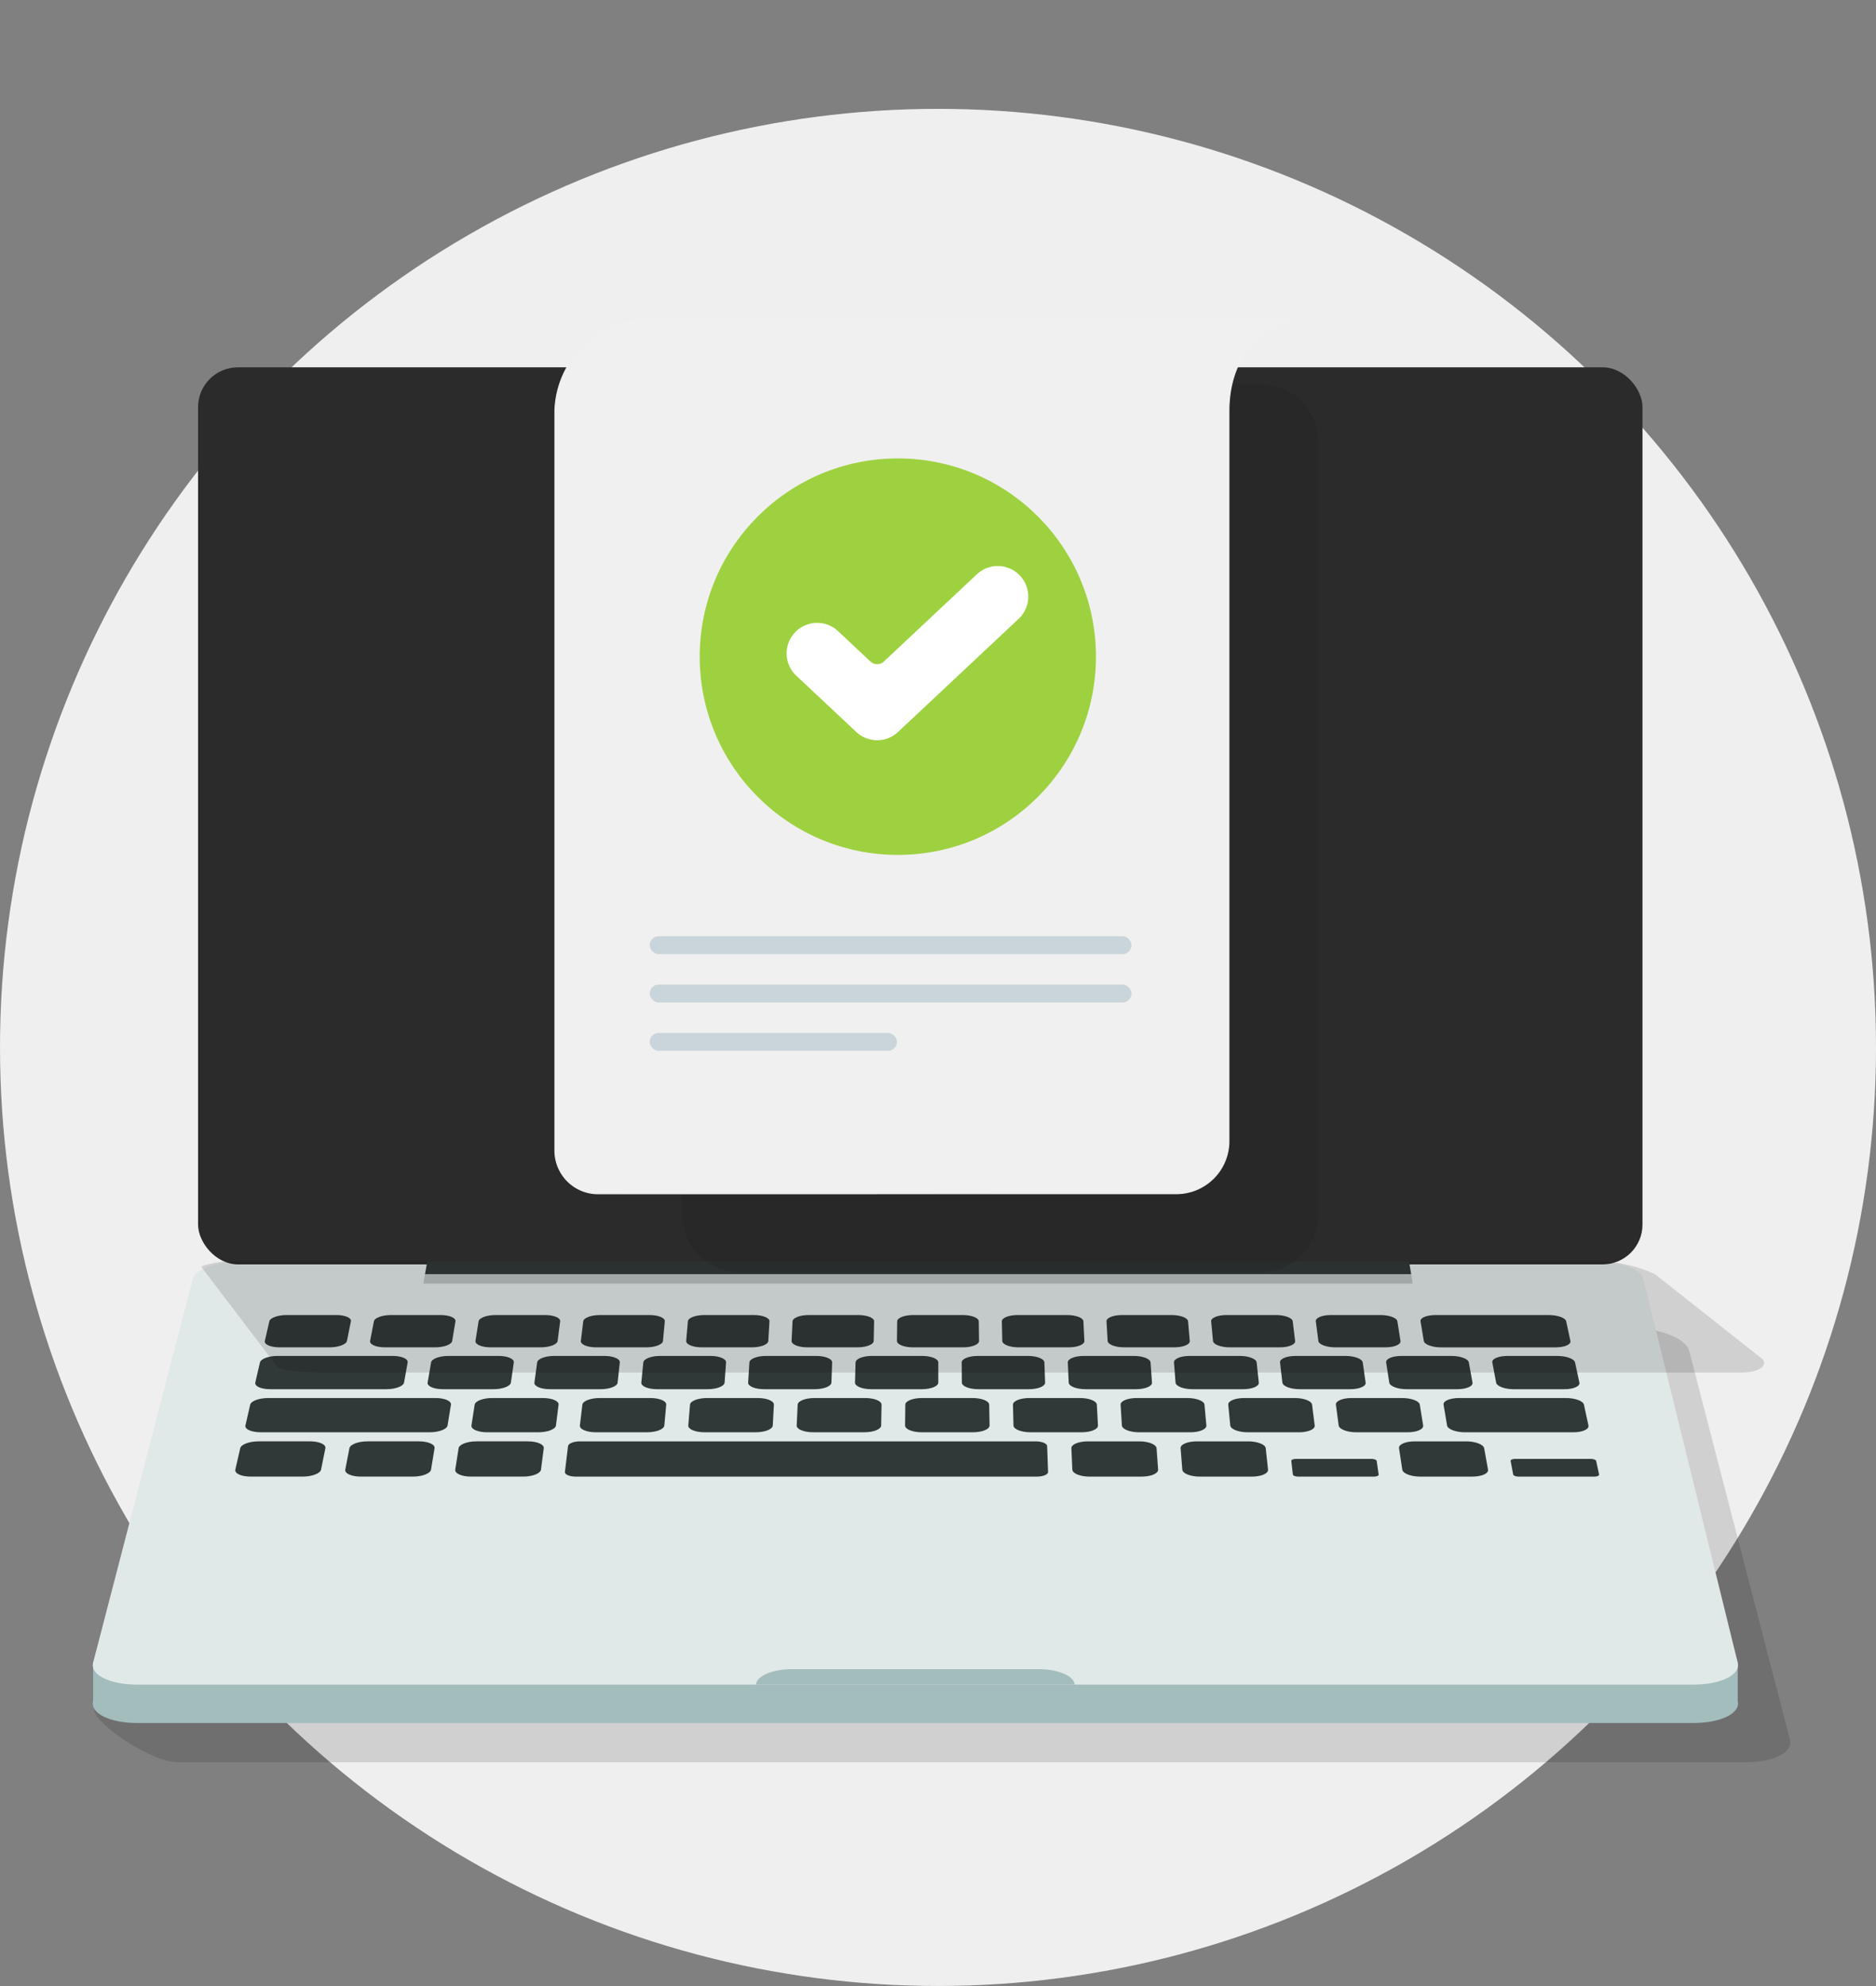 <svg xmlns="http://www.w3.org/2000/svg" xmlns:xlink="http://www.w3.org/1999/xlink" width="120" height="126.959" viewBox="0 0 120 126.959"><rect x="0" y="0" width="120" height="126.959" fill="#808080" stroke="none"/><defs><clipPath id="a"><rect width="111.045" height="126.959" fill="none"/></clipPath></defs><g transform="translate(-490 -173.041)"><circle cx="60" cy="60" r="60" transform="translate(490 180)" fill="#efefef"/><g transform="translate(-4389.871 -1611.177)"><path d="M4931.262,1869.041c-1.718-1.148-4.432,13.933-5.743,13.367l-29.563-12.777c-.775.2-1.333.523-1.425.9l-8.633,22.923c-.193.782,3.564,3.42,5.333,3.42h100.305c1.769,0,3.038-.638,2.835-1.419l-6.455-24.9c-.217-.836-2.119-1.507-4.25-1.508Z" opacity="0.13" style="mix-blend-mode:multiply;isolation:isolate"/><path d="M4988.192,1894.366h-99.549c-1.756,0-3.016-.628-2.816-1.4v-2.455l6.386-22.119c.155-.594,1.518-1.073,3.047-1.073h86.685c1.529,0,2.886.479,3.032,1.073l6.049,22.119v2.455C4991.216,1893.738,4989.947,1894.366,4988.192,1894.366Z" fill="#a3bdbd"/><path d="M4988.192,1891.911h-99.549c-1.756,0-3.016-.628-2.816-1.4l6.386-24.574c.155-.594,1.518-1.073,3.047-1.073h86.685c1.529,0,2.886.479,3.032,1.073l6.049,24.574C4991.216,1891.283,4989.947,1891.911,4988.192,1891.911Z" fill="#e1e8e8"/><path d="M4948.608,1891.911h-20.383c.031-.546,1.053-.986,2.283-.986h15.831c1.231,0,2.247.441,2.269.987Z" fill="#a3bdbd"/><path d="M4900.947,1870.35h-3.195c-.572,0-.992-.184-.94-.41l.288-1.256c.051-.222.551-.4,1.115-.4h3.161c.565,0,.986.18.941.4l-.253,1.255C4902.018,1870.166,4901.518,1870.35,4900.947,1870.35Z" fill="#313838"/><path d="M4907.7,1870.35h-3.2c-.571,0-1-.184-.955-.41l.243-1.255c.044-.223.536-.4,1.1-.4h3.16c.565,0,.993.18.956.4l-.208,1.255C4908.766,1870.166,4908.272,1870.35,4907.7,1870.35Z" fill="#313838"/><path d="M4914.455,1870.35h-3.2c-.571,0-1-.184-.97-.41l.2-1.255c.036-.223.522-.4,1.087-.4h3.16c.565,0,1,.18.97.4l-.162,1.255C4915.513,1870.166,4915.026,1870.35,4914.455,1870.35Z" fill="#313838"/><path d="M4921.21,1870.35h-3.2c-.571,0-1.012-.184-.984-.41l.153-1.255c.027-.223.507-.4,1.071-.4h3.161c.565,0,1.006.18.985.4l-.118,1.255C4922.261,1870.166,4921.781,1870.35,4921.21,1870.35Z" fill="#313838"/><path d="M4927.964,1870.35h-3.2c-.571,0-1.018-.184-1-.41l.108-1.255c.019-.223.492-.4,1.057-.4h3.161c.564,0,1.012.18,1,.4l-.073,1.255C4929.008,1870.166,4928.535,1870.35,4927.964,1870.35Z" fill="#313838"/><path d="M4934.718,1870.35h-3.2c-.571,0-1.025-.184-1.014-.41l.063-1.255c.011-.223.478-.4,1.043-.4h3.16c.565,0,1.019.18,1.014.4l-.027,1.255C4935.756,1870.166,4935.289,1870.35,4934.718,1870.35Z" fill="#313838"/><path d="M4941.472,1870.35h-3.2c-.571,0-1.031-.184-1.028-.41l.017-1.255c0-.223.464-.4,1.028-.4h3.161c.565,0,1.025.18,1.028.4l.018,1.255C4942.5,1870.167,4942.043,1870.35,4941.472,1870.35Z" fill="#313838"/><path d="M4948.226,1870.35h-3.2c-.571,0-1.038-.183-1.043-.41l-.028-1.255c0-.223.449-.4,1.014-.4h3.161c.564,0,1.031.18,1.042.4l.063,1.255C4949.251,1870.167,4948.8,1870.35,4948.226,1870.35Z" fill="#313838"/><path d="M4954.98,1870.35h-3.2c-.571,0-1.044-.183-1.058-.41l-.072-1.255c-.013-.222.434-.4,1-.4h3.16c.565,0,1.038.18,1.057.4l.109,1.256C4956,1870.167,4955.551,1870.35,4954.98,1870.35Z" fill="#313838"/><path d="M4961.734,1870.35h-3.2c-.571,0-1.051-.183-1.072-.409l-.118-1.256c-.021-.222.42-.4.985-.4h3.16c.565,0,1.045.18,1.072.4l.153,1.256C4962.746,1870.167,4962.305,1870.35,4961.734,1870.35Z" fill="#313838"/><path d="M4968.488,1870.35h-3.2c-.571,0-1.057-.183-1.087-.409l-.163-1.256c-.029-.222.4-.4.97-.4h3.161c.564,0,1.051.18,1.086.4l.2,1.256C4969.493,1870.167,4969.059,1870.35,4968.488,1870.35Z" fill="#313838"/><path d="M4979.378,1870.351h-7.332c-.571,0-1.064-.183-1.1-.409l-.209-1.256c-.037-.222.391-.4.956-.4h7.251c.564,0,1.061.18,1.109.4l.271,1.256C4980.372,1870.167,4979.949,1870.351,4979.378,1870.351Z" fill="#313838"/><path d="M4904.587,1873.026h-7.436c-.579,0-1-.189-.951-.422l.3-1.291c.053-.229.56-.414,1.132-.414h7.353c.573,0,1,.185.963.414l-.232,1.291C4905.67,1872.837,4905.167,1873.026,4904.587,1873.026Z" fill="#313838"/><path d="M4911.438,1873.026H4908.2c-.579,0-1.016-.189-.976-.422l.222-1.291c.039-.229.535-.414,1.108-.414h3.205c.573,0,1.01.185.978.414l-.186,1.291C4912.514,1872.837,4912.017,1873.026,4911.438,1873.026Z" fill="#313838"/><path d="M4918.288,1873.026h-3.241c-.579,0-1.023-.189-.992-.422l.176-1.291c.031-.229.52-.414,1.093-.414h3.2c.573,0,1.017.185.992.414l-.139,1.291C4919.357,1872.837,4918.867,1873.026,4918.288,1873.026Z" fill="#313838"/><path d="M4925.138,1873.026H4921.9c-.579,0-1.03-.189-1.006-.422l.128-1.291c.023-.229.506-.414,1.079-.414h3.205c.573,0,1.023.185,1.007.414l-.093,1.291C4926.2,1872.837,4925.718,1873.026,4925.138,1873.026Z" fill="#313838"/><path d="M4931.989,1873.026h-3.242c-.579,0-1.036-.189-1.021-.422l.082-1.291c.015-.229.491-.414,1.064-.414h3.205c.572,0,1.03.185,1.022.414l-.046,1.291C4933.044,1872.837,4932.568,1873.026,4931.989,1873.026Z" fill="#313838"/><path d="M4938.839,1873.026H4935.6c-.579,0-1.044-.189-1.037-.422l.036-1.291c.006-.229.476-.414,1.048-.414h3.205c.573,0,1.037.185,1.038.414v1.292C4939.888,1872.837,4939.418,1873.026,4938.839,1873.026Z" fill="#313838"/><path d="M4945.69,1873.026h-3.242c-.579,0-1.05-.189-1.052-.421l-.01-1.292c0-.229.46-.414,1.033-.414h3.205c.573,0,1.044.186,1.052.414l.047,1.292C4946.731,1872.837,4946.269,1873.026,4945.69,1873.026Z" fill="#313838"/><path d="M4952.54,1873.026H4949.3c-.58,0-1.057-.189-1.068-.421l-.057-1.292c-.01-.228.446-.414,1.019-.414h3.205c.573,0,1.05.186,1.067.414l.093,1.292C4953.575,1872.837,4953.119,1873.026,4952.54,1873.026Z" fill="#313838"/><path d="M4959.39,1873.026h-3.241c-.579,0-1.064-.189-1.083-.421l-.1-1.292c-.018-.228.431-.414,1-.414h3.205c.573,0,1.057.185,1.082.414l.139,1.291C4960.418,1872.837,4959.969,1873.026,4959.39,1873.026Z" fill="#313838"/><path d="M4966.241,1873.026H4963c-.579,0-1.07-.189-1.1-.421l-.15-1.291c-.027-.229.416-.414.989-.414h3.2c.573,0,1.064.185,1.1.414l.186,1.291C4967.262,1872.837,4966.82,1873.026,4966.241,1873.026Z" fill="#313838"/><path d="M4973.091,1873.026h-3.241c-.579,0-1.078-.189-1.113-.421l-.2-1.291c-.035-.229.4-.414.974-.414h3.205c.572,0,1.07.185,1.111.414l.233,1.291C4974.106,1872.837,4973.67,1873.026,4973.091,1873.026Z" fill="#313838"/><path d="M4979.941,1873.027H4976.7c-.579,0-1.084-.188-1.128-.421l-.243-1.291c-.043-.229.387-.414.96-.414h3.205c.572,0,1.077.185,1.126.414l.279,1.291C4980.949,1872.838,4980.521,1873.027,4979.941,1873.027Z" fill="#313838"/><path d="M4907.366,1875.779h-10.832c-.588,0-1.019-.2-.964-.434l.305-1.329c.054-.235.569-.425,1.15-.425h10.709c.581,0,1.021.19.982.426l-.216,1.328C4908.461,1875.585,4907.953,1875.779,4907.366,1875.779Z" fill="#313838"/><path d="M4914.315,1875.779h-3.288c-.588,0-1.034-.194-1-.434l.206-1.328c.036-.236.537-.426,1.117-.426h3.251c.581,0,1.028.19,1,.426l-.168,1.328C4915.4,1875.585,4914.9,1875.779,4914.315,1875.779Z" fill="#313838"/><path d="M4921.264,1875.779h-3.288c-.587,0-1.04-.194-1.012-.434l.158-1.328c.028-.236.521-.426,1.1-.426h3.251c.581,0,1.035.19,1.013.426l-.12,1.328C4922.346,1875.585,4921.852,1875.779,4921.264,1875.779Z" fill="#313838"/><path d="M4928.214,1875.779h-3.288c-.588,0-1.048-.194-1.028-.434l.11-1.328c.019-.236.506-.426,1.087-.426h3.251c.581,0,1.041.19,1.028.426l-.072,1.328C4929.288,1875.585,4928.8,1875.779,4928.214,1875.779Z" fill="#313838"/><path d="M4935.163,1875.779h-3.288c-.587,0-1.055-.194-1.043-.434l.062-1.328c.011-.236.491-.426,1.071-.426h3.251c.581,0,1.049.19,1.044.426l-.025,1.329C4936.231,1875.585,4935.751,1875.779,4935.163,1875.779Z" fill="#313838"/><path d="M4942.113,1875.779h-3.288c-.588,0-1.062-.194-1.06-.433l.015-1.329c0-.236.475-.426,1.056-.426h3.251c.581,0,1.055.191,1.059.426l.023,1.329C4943.173,1875.585,4942.7,1875.779,4942.113,1875.779Z" fill="#313838"/><path d="M4949.062,1875.779h-3.288c-.588,0-1.069-.194-1.075-.433l-.033-1.329c-.006-.235.46-.426,1.041-.426h3.251c.581,0,1.062.191,1.074.426l.071,1.329C4950.116,1875.585,4949.65,1875.779,4949.062,1875.779Z" fill="#313838"/><path d="M4956.012,1875.78h-3.289c-.587,0-1.075-.2-1.09-.434l-.081-1.329c-.015-.235.445-.426,1.026-.426h3.25c.581,0,1.069.191,1.09.426l.119,1.329C4957.058,1875.585,4956.6,1875.78,4956.012,1875.78Z" fill="#313838"/><path d="M4962.961,1875.78h-3.288c-.588,0-1.083-.2-1.106-.434l-.129-1.329c-.023-.235.429-.426,1.01-.426h3.251c.581,0,1.076.191,1.1.426l.167,1.329C4964,1875.585,4963.549,1875.78,4962.961,1875.78Z" fill="#313838"/><path d="M4969.91,1875.78h-3.288c-.587,0-1.089-.2-1.121-.434l-.177-1.329c-.031-.235.414-.426.995-.426h3.251c.581,0,1.082.191,1.12.426l.214,1.329C4970.943,1875.585,4970.5,1875.78,4969.91,1875.78Z" fill="#313838"/><path d="M4980.507,1875.78h-6.935c-.588,0-1.1-.2-1.137-.434l-.225-1.329c-.04-.235.4-.426.98-.426h6.857c.581,0,1.093.19,1.143.425l.287,1.329C4981.529,1875.585,4981.1,1875.78,4980.507,1875.78Z" fill="#313838"/><path d="M4899.235,1878.613H4895.9c-.6,0-1.033-.2-.976-.447l.314-1.367c.056-.243.578-.439,1.168-.439h3.3c.589,0,1.027.2.978.439l-.276,1.367C4900.355,1878.413,4899.831,1878.613,4899.235,1878.613Z" fill="#313838"/><path d="M4906.286,1878.613h-3.336c-.6,0-1.041-.2-.993-.447l.265-1.367c.047-.243.563-.439,1.152-.439h3.3c.589,0,1.035.2.994.439l-.226,1.368C4907.4,1878.413,4906.882,1878.613,4906.286,1878.613Z" fill="#313838"/><path d="M4913.338,1878.613H4910c-.6,0-1.048-.2-1.009-.446l.216-1.368c.038-.243.547-.439,1.136-.439h3.3c.59,0,1.042.2,1.01.438l-.177,1.368C4914.443,1878.413,4913.934,1878.613,4913.338,1878.613Z" fill="#313838"/><path d="M4946.195,1878.614H4916.7c-.4,0-.714-.135-.694-.3l.2-1.653c.02-.164.36-.3.759-.3h29.152c.4,0,.728.133.734.3l.059,1.653C4946.921,1878.478,4946.6,1878.614,4946.195,1878.614Z" fill="#313838"/><path d="M4952.9,1878.614h-3.336c-.6,0-1.089-.2-1.1-.447l-.061-1.368c-.01-.242.459-.438,1.048-.438h3.3c.59,0,1.081.2,1.1.438l.1,1.368C4953.963,1878.413,4953.494,1878.614,4952.9,1878.614Z" fill="#313838"/><path d="M4959.95,1878.614h-3.337c-.6,0-1.095-.2-1.115-.447l-.109-1.368c-.02-.242.442-.438,1.031-.438h3.3c.589,0,1.088.2,1.114.438l.148,1.368C4961.007,1878.414,4960.546,1878.614,4959.95,1878.614Z" fill="#313838"/><path d="M4967.758,1878.614h-4.85c-.179,0-.33-.06-.338-.134l-.1-.867c-.008-.073.128-.132.3-.132h4.823c.177,0,.329.059.339.132l.125.867C4968.072,1878.554,4967.936,1878.614,4967.758,1878.614Z" fill="#313838"/><path d="M4974.052,1878.614h-3.336c-.6,0-1.11-.2-1.147-.447l-.208-1.367c-.037-.243.411-.439,1-.439h3.3c.59,0,1.1.2,1.146.439l.246,1.367C4975.1,1878.414,4974.649,1878.614,4974.052,1878.614Z" fill="#313838"/><path d="M4981.861,1878.614h-4.851c-.178,0-.333-.06-.347-.134l-.163-.867c-.014-.073.119-.132.3-.132h4.822c.177,0,.333.059.349.132l.187.867C4982.17,1878.554,4982.039,1878.614,4981.861,1878.614Z" fill="#313838"/><rect width="92.394" height="57.345" rx="2.546" transform="translate(4892.54 1807.701)" fill="#2b2b2b"/><path d="M4970.138,1865.672h-63.082l.145-.806H4970Z" fill="#313838"/><path d="M4970.238,1866.276h-63.291l.11-.612h63.08Z" fill="#313838" opacity="0.22"/><path d="M4991.253,1871.958h-90.484c-1.846,0-2.994-.145-3.19-.4l-4.846-6.374a5.309,5.309,0,0,1,2.109-.316h87.1a8.692,8.692,0,0,1,3.791.806l6.784,5.353c.51.4.008.876-1.063.928C4991.383,1871.956,4991.318,1871.958,4991.253,1871.958Z" opacity="0.13" style="mix-blend-mode:multiply;isolation:isolate"/><path d="M4960.587,1865.553h-33.468a3.676,3.676,0,0,1-3.609-3.739v-49.287a3.676,3.676,0,0,1,3.609-3.739h33.468a3.676,3.676,0,0,1,3.61,3.739v49.287A3.676,3.676,0,0,1,4960.587,1865.553Z" fill="#242424" opacity="0.33" style="mix-blend-mode:multiply;isolation:isolate"/><path d="M4918.128,1860.533l36.992-.005a3.363,3.363,0,0,0,3.361-3.362v-46.688c0-3.231,1.885-5.851,5.31-5.851h-42.225a6.034,6.034,0,0,0-6.2,5.851v42.967l0,4.329A2.761,2.761,0,0,0,4918.128,1860.533Z" fill="#f0f0f0" stroke="#f0f0f0" stroke-miterlimit="10" stroke-width="0.063"/><g opacity="0.51"><rect width="30.82" height="1.145" rx="0.573" transform="translate(4921.429 1844.068)" fill="#a3bbc4"/><rect width="30.82" height="1.145" rx="0.573" transform="translate(4921.429 1847.16)" fill="#a3bbc4"/><rect width="15.816" height="1.145" rx="0.573" transform="translate(4921.429 1850.251)" fill="#a3bbc4"/></g><circle cx="12.673" cy="12.673" r="12.673" transform="translate(4924.629 1813.524)" fill="#9ed13f"/><path d="M4934.644,1831.013l-3.838-3.6a1.952,1.952,0,0,1,0-2.849h0a1.953,1.953,0,0,1,2.671,0l2.073,1.944a.628.628,0,0,0,.858,0l5.95-5.577a1.952,1.952,0,0,1,2.67,0h0a1.952,1.952,0,0,1,0,2.849l-7.713,7.231A1.953,1.953,0,0,1,4934.644,1831.013Z" fill="#fff"/></g></g></svg>
